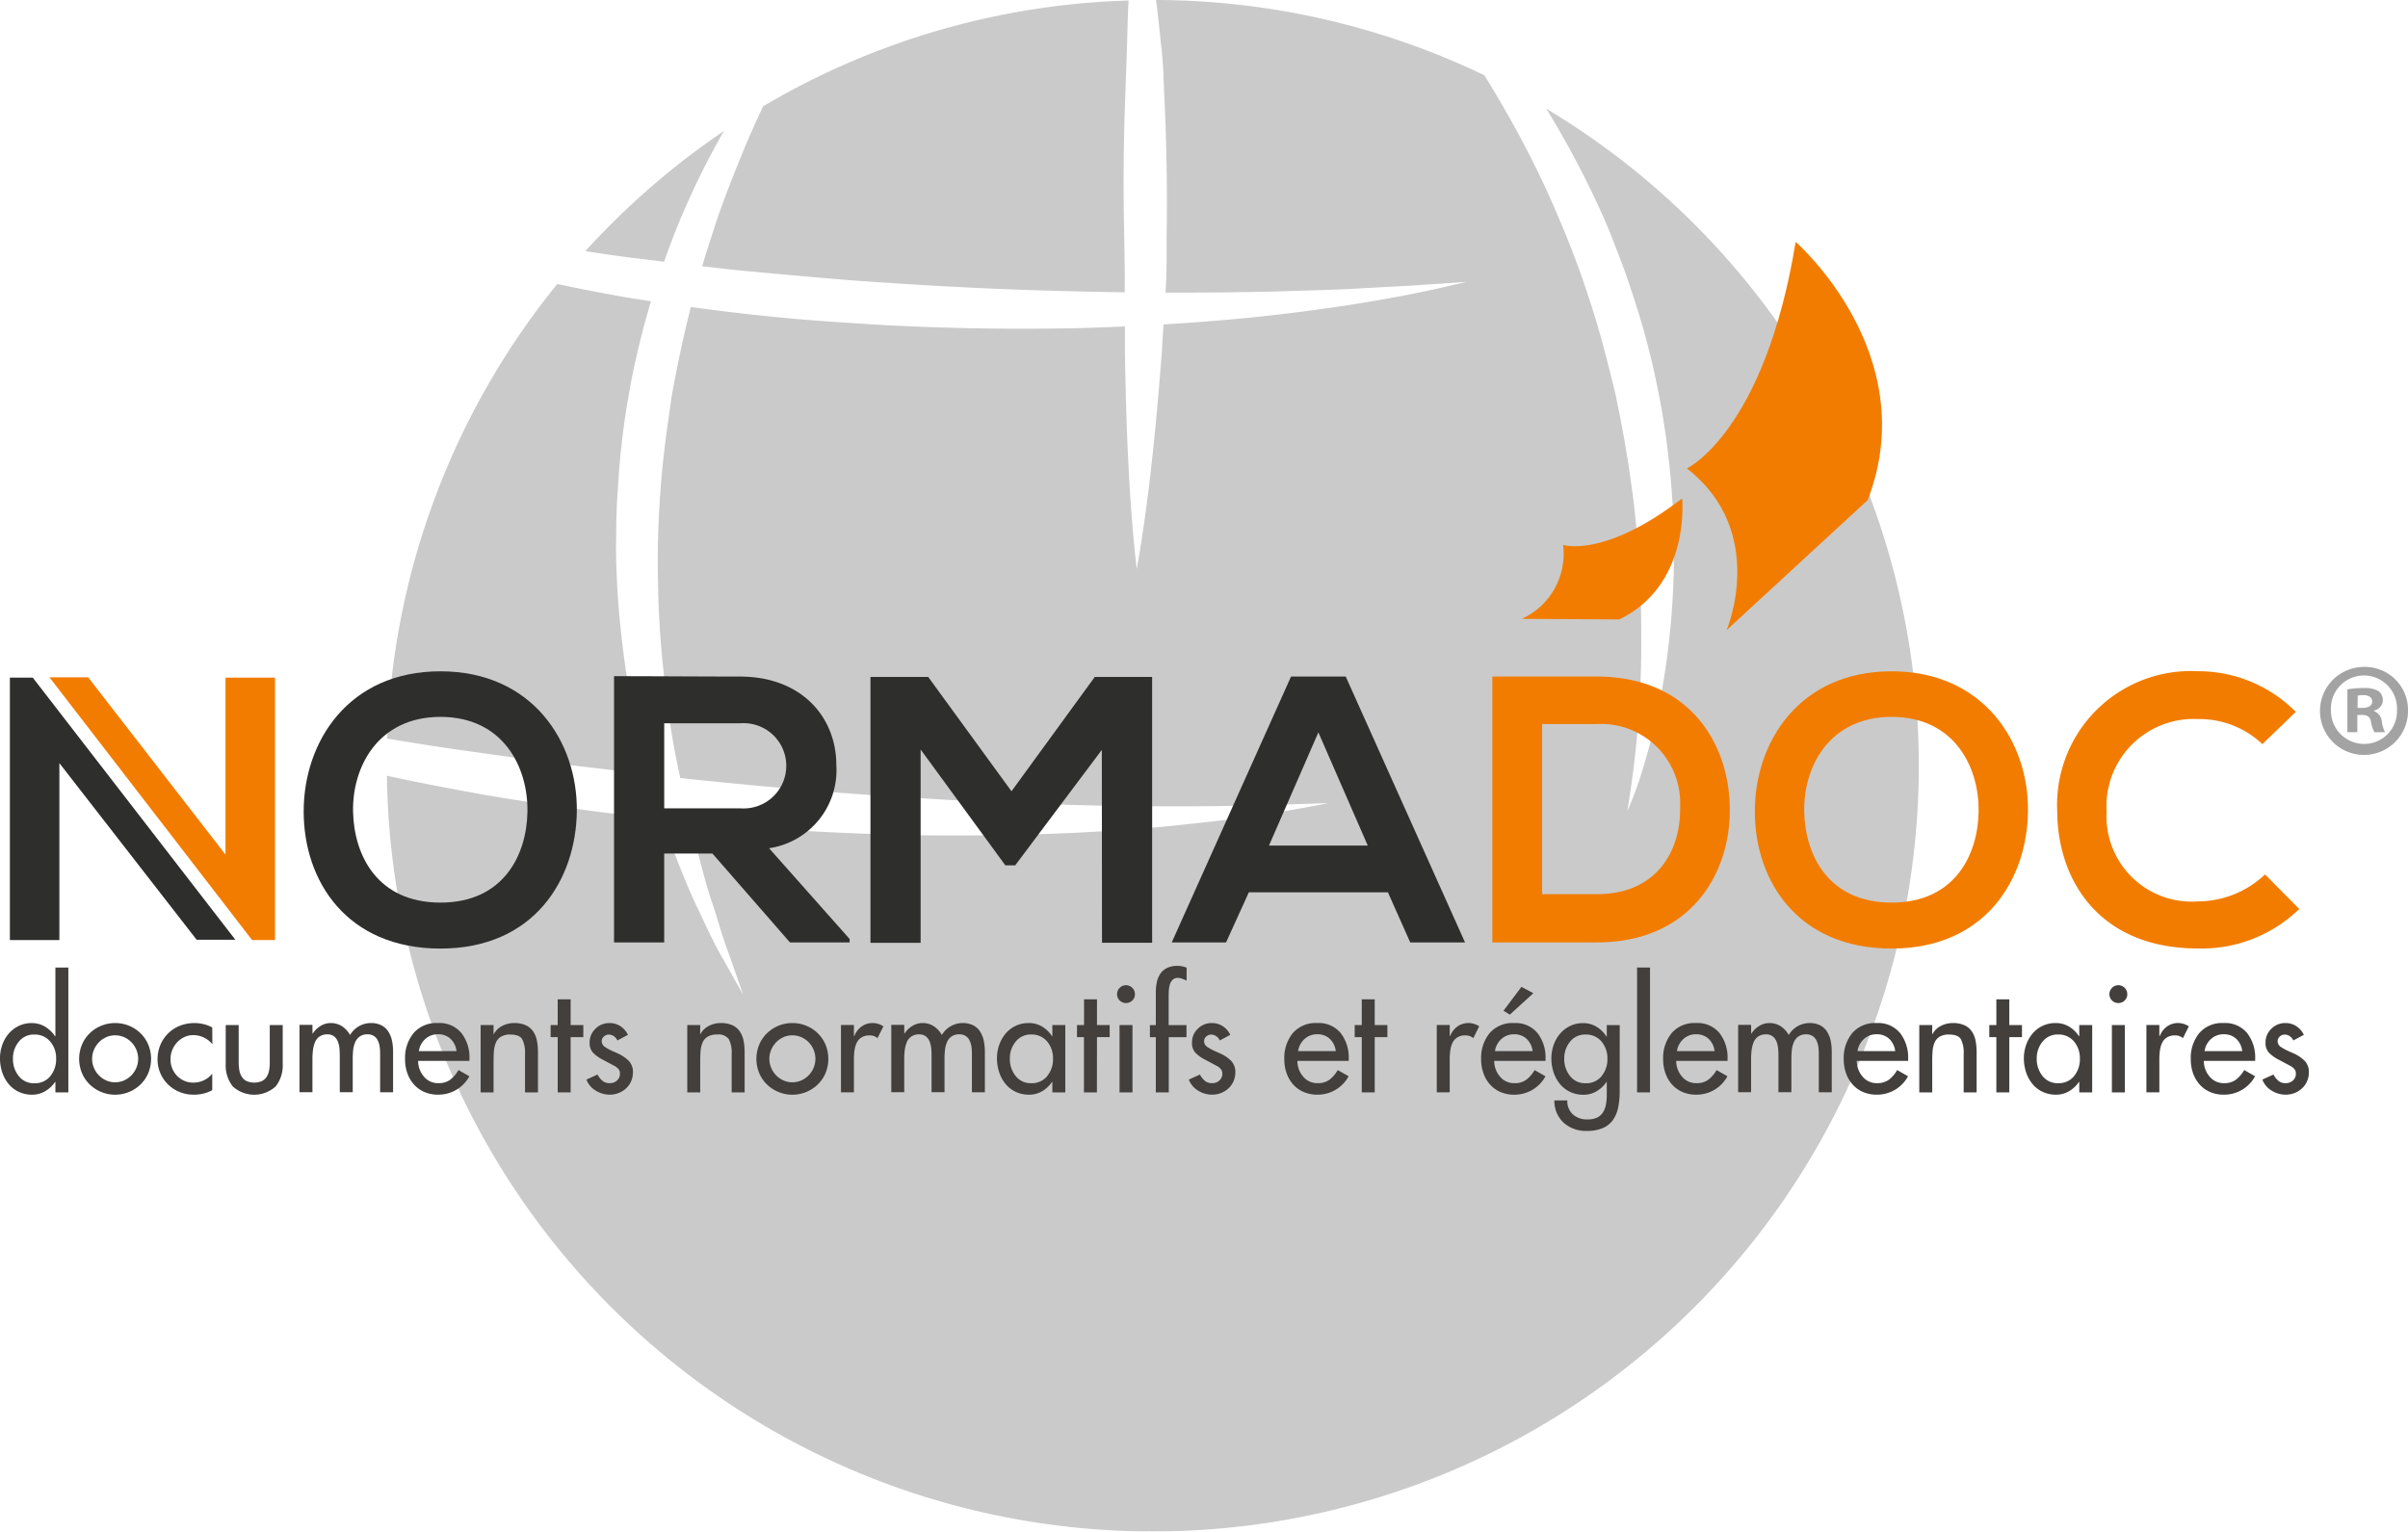 <svg id="logo-normadoc" xmlns="http://www.w3.org/2000/svg" xmlns:xlink="http://www.w3.org/1999/xlink" width="133" height="84.62" viewBox="0 0 133 84.62">
  <defs>
    <clipPath id="clip-path">
      <rect id="Rectangle_74" data-name="Rectangle 74" width="133" height="84.62" fill="none"/>
    </clipPath>
    <clipPath id="clip-path-3">
      <rect id="Rectangle_71" data-name="Rectangle 71" width="84.611" height="84.62" fill="none"/>
    </clipPath>
  </defs>
  <g id="Groupe_22" data-name="Groupe 22" clip-path="url(#clip-path)">
    <g id="Groupe_21" data-name="Groupe 21">
      <g id="Groupe_20" data-name="Groupe 20" clip-path="url(#clip-path)">
        <g id="Groupe_19" data-name="Groupe 19" transform="translate(21.363)" opacity="0.46">
          <g id="Groupe_18" data-name="Groupe 18">
            <g id="Groupe_17" data-name="Groupe 17" clip-path="url(#clip-path-3)">
              <path id="Tracé_3" data-name="Tracé 3" d="M211.365,14.837c.627.072,1.249.147,1.885.212,2.078.2,4.192.389,6.308.563,4.234.309,8.479.531,12.463.612.91.026,1.8.042,2.682.054V16.25c.02-1.155-.018-2.326-.031-3.5-.052-2.344-.03-4.687.05-6.886.038-1.1.074-2.161.109-3.168.026-.9.044-1.742.087-2.54A42.074,42.074,0,0,0,214.735,6c-.348.739-.707,1.538-1.071,2.4-.5,1.24-1.045,2.576-1.531,4.02-.255.783-.516,1.59-.768,2.418" transform="translate(-193.948 -0.128)" fill="#8c8b8b"/>
              <path id="Tracé_4" data-name="Tracé 4" d="M178.449,46.388l2.1.262c.348-.989.714-1.952,1.112-2.854a43.35,43.35,0,0,1,1.971-3.982c.076-.135.151-.261.227-.392a42.56,42.56,0,0,0-7.66,6.64c.742.114,1.485.228,2.252.327" transform="translate(-165.232 -32.188)" fill="#8c8b8b"/>
              <path id="Tracé_5" data-name="Tracé 5" d="M180.468,6c.046.073.094.14.14.213.889,1.477,1.746,3.044,2.522,4.684.381.824.766,1.655,1.084,2.517.341.854.668,1.716.948,2.6a42.564,42.564,0,0,1,1.439,5.314,43.524,43.524,0,0,1,.759,5.273,42.132,42.132,0,0,1,.157,4.969,43.387,43.387,0,0,1-.33,4.431,37.621,37.621,0,0,1-1.376,6.474,19.39,19.39,0,0,1-.861,2.35,56.243,56.243,0,0,0,.773-8.927c0-1.337,0-2.779-.092-4.3s-.21-3.12-.448-4.76c-.217-1.642-.522-3.323-.876-5.021-.409-1.685-.836-3.4-1.383-5.07a51.751,51.751,0,0,0-1.852-4.922c-.675-1.6-1.432-3.137-2.226-4.594-.584-1.071-1.178-2.091-1.787-3.071A42.14,42.14,0,0,0,158.925,0c.1.789.185,1.625.279,2.514.135,1.016.133,2.082.195,3.188.1,2.211.145,4.572.115,6.931-.022,1.179.022,2.361-.068,3.52,0,0,0,.008,0,.012,2.123.006,4.137-.016,5.964-.056,1.6-.054,3.062-.082,4.36-.153l3.365-.183,2.937-.2-.75.174c-.49.115-1.208.282-2.129.467-1.841.371-4.49.818-7.693,1.186-1.881.215-3.957.393-6.164.525-.035.552-.07,1.1-.1,1.635-.174,2.207-.354,4.264-.555,6.025-.382,3.522-.823,5.855-.823,5.855s-.3-2.369-.465-5.9c-.094-1.766-.149-3.822-.188-6.023,0-.486,0-.981,0-1.48q-1.321.058-2.688.095c-4.031.077-8.336.006-12.629-.3-2.148-.131-4.292-.326-6.4-.58-.76-.088-1.508-.189-2.257-.288-.405,1.575-.748,3.215-1.053,4.889-.254,1.716-.5,3.461-.624,5.218a51.828,51.828,0,0,0-.133,5.257c.025,1.737.148,3.446.337,5.094s.4,3.243.715,4.738c.051.283.115.544.169.82l.625.073c4.372.449,8.752.832,12.868,1.061,4.114.259,7.963.375,11.266.42s6.061-.009,7.994-.064l3.042-.1s-1.084.23-3,.543c-.959.143-2.125.333-3.47.48s-2.863.325-4.525.434c-3.323.251-7.214.371-11.381.322-4.123-.071-8.516-.3-12.893-.736.074.329.15.652.238.965.382,1.282.642,2.493,1.009,3.523.348,1.036.588,1.968.881,2.7l.819,2.348-1.223-2.172c-.4-.691-.8-1.565-1.273-2.57-.491-1-.94-2.166-1.444-3.44-.187-.48-.352-.991-.524-1.51-1.749-.18-3.493-.387-5.208-.634-2.167-.3-4.3-.632-6.342-1.029q-1.879-.348-3.659-.736A42.307,42.307,0,1,0,180.468,6" transform="translate(-116.435)" fill="#8c8b8b"/>
              <path id="Tracé_6" data-name="Tracé 6" d="M129.971,91.245a46.051,46.051,0,0,1,1.166-4.8c-.572-.09-1.152-.173-1.712-.276-1.186-.211-2.336-.438-3.463-.679a42.11,42.11,0,0,0-9.395,25.119c1.3.212,2.621.428,4,.624,2.04.283,4.146.594,6.292.864l4.13.482-.062-.231c-.424-1.517-.778-3.145-1.076-4.843-.27-1.7-.474-3.477-.578-5.289-.043-.906-.088-1.821-.059-2.74,0-.919.026-1.842.1-2.762a42.655,42.655,0,0,1,.663-5.465" transform="translate(-116.544 -69.801)" fill="#8c8b8b"/>
            </g>
          </g>
        </g>
        <path id="Tracé_7" data-name="Tracé 7" d="M3.06,297.661H3.044a1.682,1.682,0,0,1-.552.517,1.4,1.4,0,0,1-.711.191,1.718,1.718,0,0,1-.747-.159,1.614,1.614,0,0,1-.564-.441,1.989,1.989,0,0,1-.35-.644A2.43,2.43,0,0,1,0,296.357a2.221,2.221,0,0,1,.123-.735A1.925,1.925,0,0,1,.477,295a1.705,1.705,0,0,1,.556-.429,1.611,1.611,0,0,1,.715-.159,1.419,1.419,0,0,1,.735.194,1.744,1.744,0,0,1,.56.536H3.06v-3.8h.715v6.9H3.06Zm-.282-.318a1.458,1.458,0,0,0,.322-.962,1.422,1.422,0,0,0-.326-.95,1.1,1.1,0,0,0-.882-.385,1.048,1.048,0,0,0-.854.394,1.439,1.439,0,0,0-.322.942,1.48,1.48,0,0,0,.318.954,1.041,1.041,0,0,0,.858.4,1.087,1.087,0,0,0,.886-.389" transform="translate(0 -237.888)" fill="#423f3d"/>
        <path id="Tracé_8" data-name="Tracé 8" d="M26.585,308.212a1.988,1.988,0,0,1,.636.421,1.913,1.913,0,0,1,.425.632,2.063,2.063,0,0,1,0,1.55,1.912,1.912,0,0,1-.425.632,2.021,2.021,0,0,1-2.821,0,1.909,1.909,0,0,1-.425-.632,2.063,2.063,0,0,1,0-1.55,1.91,1.91,0,0,1,.425-.632,1.974,1.974,0,0,1,.64-.421,2.051,2.051,0,0,1,1.546,0m-1.264.632a1.213,1.213,0,0,0-.409.282,1.372,1.372,0,0,0-.274.417,1.282,1.282,0,0,0,0,.989,1.312,1.312,0,0,0,.68.7,1.229,1.229,0,0,0,.985,0,1.311,1.311,0,0,0,.68-.7,1.273,1.273,0,0,0,.1-.493,1.306,1.306,0,0,0-.1-.5,1.3,1.3,0,0,0-.683-.7,1.26,1.26,0,0,0-.981,0" transform="translate(-19.452 -251.539)" fill="#423f3d"/>
        <path id="Tracé_9" data-name="Tracé 9" d="M50.492,309.23a1.363,1.363,0,0,0-1.065-.5,1.112,1.112,0,0,0-.481.107,1.3,1.3,0,0,0-.4.29,1.354,1.354,0,0,0-.266.417,1.283,1.283,0,0,0-.1.489,1.3,1.3,0,0,0,.362.946,1.231,1.231,0,0,0,.926.374,1.325,1.325,0,0,0,1.017-.493v.914a2.141,2.141,0,0,1-1.025.246,2.042,2.042,0,0,1-.771-.147,1.951,1.951,0,0,1-.64-.413,1.923,1.923,0,0,1-.584-1.395,2.016,2.016,0,0,1,.155-.795,1.964,1.964,0,0,1,.433-.64,1.918,1.918,0,0,1,.652-.421,2.2,2.2,0,0,1,1.315-.083,1.78,1.78,0,0,1,.465.183Z" transform="translate(-38.762 -251.54)" fill="#423f3d"/>
        <path id="Tracé_10" data-name="Tracé 10" d="M68.674,308.668v2.058a2.438,2.438,0,0,0,.036.441,1,1,0,0,0,.131.35.656.656,0,0,0,.266.243,1.079,1.079,0,0,0,.85,0,.654.654,0,0,0,.266-.243,1,1,0,0,0,.131-.35,2.438,2.438,0,0,0,.036-.441v-2.058h.715v2.138a1.868,1.868,0,0,1-.39,1.252,1.762,1.762,0,0,1-2.368,0,1.867,1.867,0,0,1-.39-1.252v-2.138Z" transform="translate(-55.49 -252.034)" fill="#423f3d"/>
        <path id="Tracé_11" data-name="Tracé 11" d="M90.894,308.642h.016a1.277,1.277,0,0,1,.425-.417,1.057,1.057,0,0,1,.56-.163,1.134,1.134,0,0,1,.62.171,1.375,1.375,0,0,1,.453.489,1.336,1.336,0,0,1,1.144-.66,1.266,1.266,0,0,1,.592.127.978.978,0,0,1,.381.35,1.548,1.548,0,0,1,.2.5,3.032,3.032,0,0,1,.059.624v2.225h-.715v-2.106a3.138,3.138,0,0,0-.023-.4,1.2,1.2,0,0,0-.1-.342.6.6,0,0,0-.21-.254.628.628,0,0,0-.362-.1.717.717,0,0,0-.437.123.753.753,0,0,0-.25.322,1.491,1.491,0,0,0-.108.425,4.8,4.8,0,0,0-.024.5v1.828H92.4v-1.971q0-.239-.016-.433a1.423,1.423,0,0,0-.083-.377.676.676,0,0,0-.211-.3.578.578,0,0,0-.373-.115.734.734,0,0,0-.441.123.712.712,0,0,0-.251.326,1.753,1.753,0,0,0-.107.429,4.022,4.022,0,0,0-.028.489v1.828h-.715v-3.719h.715Z" transform="translate(-73.633 -251.54)" fill="#423f3d"/>
        <path id="Tracé_12" data-name="Tracé 12" d="M122.686,310.152a1.33,1.33,0,0,0,.318.866,1,1,0,0,0,.8.365,1.074,1.074,0,0,0,.64-.179,1.814,1.814,0,0,0,.473-.544l.6.342a1.941,1.941,0,0,1-1.724,1.017,1.883,1.883,0,0,1-.759-.147,1.639,1.639,0,0,1-.576-.413,1.848,1.848,0,0,1-.366-.624,2.285,2.285,0,0,1-.127-.771,2.168,2.168,0,0,1,.469-1.446,1.658,1.658,0,0,1,1.343-.556,1.567,1.567,0,0,1,1.3.552,2.2,2.2,0,0,1,.445,1.427v.111Zm2.122-.54a1.117,1.117,0,0,0-.334-.68.979.979,0,0,0-.692-.25,1.011,1.011,0,0,0-.7.262,1.1,1.1,0,0,0-.354.668Z" transform="translate(-99.592 -251.54)" fill="#423f3d"/>
        <path id="Tracé_13" data-name="Tracé 13" d="M145.381,308.674h.016a1.082,1.082,0,0,1,.465-.453,1.4,1.4,0,0,1,.655-.159,1.528,1.528,0,0,1,.64.119.993.993,0,0,1,.409.338,1.373,1.373,0,0,1,.21.509,3.233,3.233,0,0,1,.06.647v2.217h-.715v-2.13a1.618,1.618,0,0,0-.155-.807q-.155-.258-.664-.258a.939.939,0,0,0-.52.127.7.7,0,0,0-.278.338,1.548,1.548,0,0,0-.1.441q-.02.231-.02.58v1.709h-.715v-3.719h.715Z" transform="translate(-118.123 -251.54)" fill="#423f3d"/>
        <path id="Tracé_14" data-name="Tracé 14" d="M166.865,306.057h-.715v-3.052h-.39v-.667h.39v-1.422h.715v1.422h.7v.667h-.7Z" transform="translate(-135.347 -245.704)" fill="#423f3d"/>
        <path id="Tracé_15" data-name="Tracé 15" d="M178.253,309.024a.555.555,0,0,0-.195-.234.485.485,0,0,0-.282-.091.393.393,0,0,0-.27.107.335.335,0,0,0-.119.258.372.372,0,0,0,.171.314,3.029,3.029,0,0,0,.536.282l.159.071a2.071,2.071,0,0,1,.628.421.877.877,0,0,1,.23.636,1.206,1.206,0,0,1-.1.489,1.185,1.185,0,0,1-.278.393,1.282,1.282,0,0,1-.413.258,1.338,1.338,0,0,1-.489.091,1.455,1.455,0,0,1-.779-.226,1.2,1.2,0,0,1-.509-.608l.612-.278a1.154,1.154,0,0,0,.282.354.61.61,0,0,0,.393.123.578.578,0,0,0,.4-.147.487.487,0,0,0,.163-.378.383.383,0,0,0-.059-.226.789.789,0,0,0-.2-.179l-.7-.373a2.03,2.03,0,0,1-.54-.394.784.784,0,0,1-.175-.544,1.029,1.029,0,0,1,.322-.767,1.069,1.069,0,0,1,.775-.314,1.089,1.089,0,0,1,.6.171,1.163,1.163,0,0,1,.417.481Z" transform="translate(-144.152 -251.54)" fill="#423f3d"/>
        <path id="Tracé_16" data-name="Tracé 16" d="M207.579,308.674h.016a1.083,1.083,0,0,1,.465-.453,1.4,1.4,0,0,1,.656-.159,1.526,1.526,0,0,1,.64.119.993.993,0,0,1,.409.338,1.373,1.373,0,0,1,.211.509,3.234,3.234,0,0,1,.06.647v2.217h-.715v-2.13a1.62,1.62,0,0,0-.155-.807.718.718,0,0,0-.664-.258.939.939,0,0,0-.52.127.706.706,0,0,0-.278.338,1.554,1.554,0,0,0-.1.441q-.02.231-.02.58v1.709h-.715v-3.719h.715Z" transform="translate(-168.909 -251.54)" fill="#423f3d"/>
        <path id="Tracé_17" data-name="Tracé 17" d="M230.458,308.212a1.988,1.988,0,0,1,.636.421,1.912,1.912,0,0,1,.425.632,2.063,2.063,0,0,1,0,1.55,1.912,1.912,0,0,1-.425.632,2.021,2.021,0,0,1-2.821,0,1.91,1.91,0,0,1-.425-.632,2.063,2.063,0,0,1,0-1.55,1.91,1.91,0,0,1,.425-.632,1.974,1.974,0,0,1,.64-.421,2.051,2.051,0,0,1,1.546,0m-1.264.632a1.213,1.213,0,0,0-.409.282,1.372,1.372,0,0,0-.274.417,1.282,1.282,0,0,0,0,.989,1.313,1.313,0,0,0,.68.7,1.229,1.229,0,0,0,.985,0,1.311,1.311,0,0,0,.68-.7,1.272,1.272,0,0,0,.1-.493,1.306,1.306,0,0,0-.1-.5,1.3,1.3,0,0,0-.683-.7,1.26,1.26,0,0,0-.981,0" transform="translate(-185.919 -251.539)" fill="#423f3d"/>
        <path id="Tracé_18" data-name="Tracé 18" d="M253.879,308.777h.024a1.163,1.163,0,0,1,.4-.525,1.03,1.03,0,0,1,.616-.191,1.079,1.079,0,0,1,.588.183l-.326.652a.647.647,0,0,0-.437-.151.811.811,0,0,0-.453.115.724.724,0,0,0-.262.3,1.439,1.439,0,0,0-.119.413,3.506,3.506,0,0,0-.032.489v1.828h-.715v-3.719h.715Z" transform="translate(-206.714 -251.54)" fill="#423f3d"/>
        <path id="Tracé_19" data-name="Tracé 19" d="M269.04,308.642h.016a1.281,1.281,0,0,1,.425-.417,1.057,1.057,0,0,1,.56-.163,1.135,1.135,0,0,1,.62.171,1.378,1.378,0,0,1,.453.489,1.337,1.337,0,0,1,1.144-.66,1.266,1.266,0,0,1,.592.127.979.979,0,0,1,.381.35,1.545,1.545,0,0,1,.2.5,3.032,3.032,0,0,1,.06.624v2.225h-.715v-2.106a3.1,3.1,0,0,0-.024-.4,1.2,1.2,0,0,0-.1-.342.6.6,0,0,0-.21-.254.629.629,0,0,0-.362-.1.716.716,0,0,0-.437.123.754.754,0,0,0-.25.322,1.492,1.492,0,0,0-.107.425,4.733,4.733,0,0,0-.024.5v1.828h-.715v-1.971q0-.239-.016-.433a1.423,1.423,0,0,0-.084-.377.676.676,0,0,0-.21-.3.578.578,0,0,0-.374-.115.735.735,0,0,0-.441.123.711.711,0,0,0-.25.326,1.754,1.754,0,0,0-.107.429,4.026,4.026,0,0,0-.028.489v1.828h-.715v-3.719h.715Z" transform="translate(-219.094 -251.54)" fill="#423f3d"/>
        <path id="Tracé_20" data-name="Tracé 20" d="M303.891,311.892h-.715v-.58h-.016a1.7,1.7,0,0,1-.548.517,1.391,1.391,0,0,1-.715.191,1.717,1.717,0,0,1-.747-.159,1.616,1.616,0,0,1-.564-.441,1.98,1.98,0,0,1-.35-.648,2.444,2.444,0,0,1-.119-.763,2.221,2.221,0,0,1,.123-.735,1.972,1.972,0,0,1,.354-.628,1.638,1.638,0,0,1,.556-.429,1.662,1.662,0,0,1,.723-.155,1.42,1.42,0,0,1,.735.194,1.668,1.668,0,0,1,.552.536h.016v-.62h.715Zm-1-.9a1.458,1.458,0,0,0,.322-.962,1.422,1.422,0,0,0-.326-.95,1.1,1.1,0,0,0-.882-.385,1.048,1.048,0,0,0-.854.394,1.439,1.439,0,0,0-.322.942,1.479,1.479,0,0,0,.318.954,1.041,1.041,0,0,0,.858.4,1.087,1.087,0,0,0,.886-.389" transform="translate(-245.052 -251.54)" fill="#423f3d"/>
        <path id="Tracé_21" data-name="Tracé 21" d="M325.3,306.057h-.715v-3.052H324.2v-.667h.389v-1.422h.715v1.422h.7v.667h-.7Z" transform="translate(-264.715 -245.704)" fill="#423f3d"/>
        <path id="Tracé_22" data-name="Tracé 22" d="M337.125,296.817a.489.489,0,0,1,.143.354.466.466,0,0,1-.143.342.5.5,0,0,1-.7,0,.467.467,0,0,1-.143-.342.489.489,0,0,1,.143-.354.489.489,0,0,1,.7,0m.008,5.773h-.715v-3.719h.715Z" transform="translate(-274.583 -242.238)" fill="#423f3d"/>
        <path id="Tracé_23" data-name="Tracé 23" d="M348.185,291.641l-.032-.016q-.143-.063-.25-.1a.623.623,0,0,0-.2-.036.4.4,0,0,0-.282.1.565.565,0,0,0-.155.25,1.371,1.371,0,0,0-.06.306q-.012.155-.012.354v1.6h.985v.667H347.2v3.052h-.715v-3.052h-.326V294.1h.326v-1.812a2.618,2.618,0,0,1,.06-.58,1.29,1.29,0,0,1,.2-.461.933.933,0,0,1,.373-.31,1.318,1.318,0,0,1,.568-.111,1.334,1.334,0,0,1,.5.1Z" transform="translate(-282.646 -237.463)" fill="#423f3d"/>
        <path id="Tracé_24" data-name="Tracé 24" d="M359.6,309.024a.555.555,0,0,0-.195-.234.485.485,0,0,0-.282-.091.392.392,0,0,0-.27.107.335.335,0,0,0-.119.258.373.373,0,0,0,.171.314,3.037,3.037,0,0,0,.536.282l.159.071a2.07,2.07,0,0,1,.628.421.876.876,0,0,1,.231.636,1.2,1.2,0,0,1-.1.489,1.182,1.182,0,0,1-.278.393,1.28,1.28,0,0,1-.413.258,1.338,1.338,0,0,1-.489.091,1.454,1.454,0,0,1-.779-.226,1.2,1.2,0,0,1-.509-.608l.612-.278a1.154,1.154,0,0,0,.282.354.611.611,0,0,0,.393.123.578.578,0,0,0,.4-.147.486.486,0,0,0,.163-.378.382.382,0,0,0-.06-.226.786.786,0,0,0-.2-.179l-.7-.373a2.033,2.033,0,0,1-.54-.394.786.786,0,0,1-.175-.544,1.03,1.03,0,0,1,.322-.767,1.069,1.069,0,0,1,.775-.314,1.089,1.089,0,0,1,.6.171,1.164,1.164,0,0,1,.417.481Z" transform="translate(-292.229 -251.54)" fill="#423f3d"/>
        <path id="Tracé_25" data-name="Tracé 25" d="M387.369,310.152a1.33,1.33,0,0,0,.318.866,1,1,0,0,0,.8.365,1.074,1.074,0,0,0,.64-.179,1.814,1.814,0,0,0,.473-.544l.6.342a1.941,1.941,0,0,1-1.724,1.017,1.883,1.883,0,0,1-.759-.147,1.639,1.639,0,0,1-.576-.413,1.849,1.849,0,0,1-.366-.624,2.285,2.285,0,0,1-.127-.771,2.167,2.167,0,0,1,.469-1.446,1.658,1.658,0,0,1,1.343-.556,1.567,1.567,0,0,1,1.3.552,2.2,2.2,0,0,1,.445,1.427v.111Zm2.122-.54a1.117,1.117,0,0,0-.334-.68.979.979,0,0,0-.692-.25,1.011,1.011,0,0,0-.7.262,1.1,1.1,0,0,0-.354.668Z" transform="translate(-315.712 -251.54)" fill="#423f3d"/>
        <path id="Tracé_26" data-name="Tracé 26" d="M408.9,306.057h-.715v-3.052h-.39v-.667h.39v-1.422h.715v1.422h.7v.667h-.7Z" transform="translate(-332.971 -245.704)" fill="#423f3d"/>
        <path id="Tracé_27" data-name="Tracé 27" d="M433.238,308.777h.024a1.162,1.162,0,0,1,.4-.525,1.03,1.03,0,0,1,.616-.191,1.08,1.08,0,0,1,.588.183l-.326.652a.646.646,0,0,0-.437-.151.81.81,0,0,0-.453.115.721.721,0,0,0-.262.3,1.432,1.432,0,0,0-.119.413,3.534,3.534,0,0,0-.032.489v1.828h-.715v-3.719h.715Z" transform="translate(-353.165 -251.54)" fill="#423f3d"/>
        <path id="Tracé_28" data-name="Tracé 28" d="M446.621,301.24a1.328,1.328,0,0,0,.318.866,1,1,0,0,0,.8.365,1.074,1.074,0,0,0,.64-.179,1.817,1.817,0,0,0,.473-.544l.6.342a1.941,1.941,0,0,1-1.725,1.017,1.884,1.884,0,0,1-.759-.147,1.638,1.638,0,0,1-.576-.413,1.849,1.849,0,0,1-.366-.624,2.28,2.28,0,0,1-.127-.771,2.168,2.168,0,0,1,.469-1.446,1.659,1.659,0,0,1,1.343-.556,1.566,1.566,0,0,1,1.3.552,2.2,2.2,0,0,1,.445,1.427v.111Zm2.122-.54a1.117,1.117,0,0,0-.334-.68.978.978,0,0,0-.692-.25,1.011,1.011,0,0,0-.7.262,1.1,1.1,0,0,0-.354.668Zm.04-3.2-1.3,1.184-.35-.215.993-1.319Z" transform="translate(-364.092 -242.627)" fill="#423f3d"/>
        <path id="Tracé_29" data-name="Tracé 29" d="M470.775,311.821a4.434,4.434,0,0,1-.083.906,1.848,1.848,0,0,1-.286.687,1.318,1.318,0,0,1-.56.449,2.172,2.172,0,0,1-.882.159,1.83,1.83,0,0,1-1.283-.453,1.633,1.633,0,0,1-.513-1.232h.715a.989.989,0,0,0,.306.771,1.152,1.152,0,0,0,.807.278,1.2,1.2,0,0,0,.529-.1.785.785,0,0,0,.326-.286,1.237,1.237,0,0,0,.163-.425,2.882,2.882,0,0,0,.048-.552v-.707h-.016a1.682,1.682,0,0,1-.552.517,1.4,1.4,0,0,1-.711.191,1.717,1.717,0,0,1-.747-.159,1.618,1.618,0,0,1-.564-.441,1.988,1.988,0,0,1-.35-.644,2.434,2.434,0,0,1-.119-.767,2.216,2.216,0,0,1,.123-.735,1.925,1.925,0,0,1,.354-.624,1.706,1.706,0,0,1,.556-.429,1.612,1.612,0,0,1,.715-.159,1.42,1.42,0,0,1,.735.194,1.689,1.689,0,0,1,.56.552h.016v-.636h.715Zm-1-.827a1.459,1.459,0,0,0,.322-.962,1.422,1.422,0,0,0-.326-.95,1.1,1.1,0,0,0-.882-.385,1.048,1.048,0,0,0-.854.394,1.439,1.439,0,0,0-.322.942,1.479,1.479,0,0,0,.318.954,1.041,1.041,0,0,0,.859.4,1.087,1.087,0,0,0,.886-.389" transform="translate(-381.316 -251.54)" fill="#423f3d"/>
        <rect id="Rectangle_72" data-name="Rectangle 72" width="0.715" height="6.898" transform="translate(90.42 53.455)" fill="#423f3d"/>
        <path id="Tracé_30" data-name="Tracé 30" d="M501.411,310.152a1.33,1.33,0,0,0,.318.866,1,1,0,0,0,.8.365,1.074,1.074,0,0,0,.64-.179,1.816,1.816,0,0,0,.473-.544l.6.342a1.941,1.941,0,0,1-1.724,1.017,1.884,1.884,0,0,1-.759-.147,1.642,1.642,0,0,1-.576-.413,1.852,1.852,0,0,1-.366-.624,2.289,2.289,0,0,1-.127-.771,2.168,2.168,0,0,1,.469-1.446,1.657,1.657,0,0,1,1.343-.556,1.567,1.567,0,0,1,1.3.552,2.2,2.2,0,0,1,.445,1.427v.111Zm2.122-.54a1.116,1.116,0,0,0-.334-.68.978.978,0,0,0-.691-.25,1.012,1.012,0,0,0-.7.262,1.1,1.1,0,0,0-.354.668Z" transform="translate(-408.83 -251.54)" fill="#423f3d"/>
        <path id="Tracé_31" data-name="Tracé 31" d="M523.978,308.642h.016a1.278,1.278,0,0,1,.425-.417,1.057,1.057,0,0,1,.56-.163,1.134,1.134,0,0,1,.62.171,1.375,1.375,0,0,1,.453.489,1.336,1.336,0,0,1,1.144-.66,1.265,1.265,0,0,1,.592.127.978.978,0,0,1,.381.35,1.55,1.55,0,0,1,.2.5,3.037,3.037,0,0,1,.059.624v2.225h-.715v-2.106a3.144,3.144,0,0,0-.023-.4,1.2,1.2,0,0,0-.1-.342.6.6,0,0,0-.21-.254.628.628,0,0,0-.362-.1.717.717,0,0,0-.437.123.753.753,0,0,0-.25.322,1.493,1.493,0,0,0-.108.425,4.806,4.806,0,0,0-.024.5v1.828h-.715v-1.971q0-.239-.016-.433a1.424,1.424,0,0,0-.084-.377.675.675,0,0,0-.211-.3.578.578,0,0,0-.373-.115.734.734,0,0,0-.441.123.712.712,0,0,0-.251.326,1.757,1.757,0,0,0-.107.429,4.03,4.03,0,0,0-.028.489v1.828h-.715v-3.719h.715Z" transform="translate(-427.256 -251.54)" fill="#423f3d"/>
        <path id="Tracé_32" data-name="Tracé 32" d="M555.77,310.152a1.328,1.328,0,0,0,.318.866,1,1,0,0,0,.8.365,1.074,1.074,0,0,0,.64-.179,1.817,1.817,0,0,0,.473-.544l.6.342a1.941,1.941,0,0,1-1.724,1.017,1.885,1.885,0,0,1-.759-.147,1.638,1.638,0,0,1-.576-.413,1.845,1.845,0,0,1-.366-.624,2.286,2.286,0,0,1-.127-.771,2.168,2.168,0,0,1,.469-1.446,1.658,1.658,0,0,1,1.343-.556,1.567,1.567,0,0,1,1.3.552,2.2,2.2,0,0,1,.445,1.427v.111Zm2.122-.54a1.117,1.117,0,0,0-.334-.68.978.978,0,0,0-.692-.25,1.011,1.011,0,0,0-.7.262,1.1,1.1,0,0,0-.354.668Z" transform="translate(-453.215 -251.54)" fill="#423f3d"/>
        <path id="Tracé_33" data-name="Tracé 33" d="M578.465,308.674h.016a1.082,1.082,0,0,1,.465-.453,1.4,1.4,0,0,1,.655-.159,1.528,1.528,0,0,1,.64.119.993.993,0,0,1,.409.338,1.372,1.372,0,0,1,.21.509,3.229,3.229,0,0,1,.06.647v2.217h-.715v-2.13a1.618,1.618,0,0,0-.155-.807q-.155-.258-.664-.258a.939.939,0,0,0-.52.127.7.7,0,0,0-.278.338,1.546,1.546,0,0,0-.1.441q-.02.231-.02.58v1.709h-.715v-3.719h.715Z" transform="translate(-471.746 -251.54)" fill="#423f3d"/>
        <path id="Tracé_34" data-name="Tracé 34" d="M599.949,306.057h-.715v-3.052h-.39v-.667h.39v-1.422h.715v1.422h.7v.667h-.7Z" transform="translate(-488.97 -245.704)" fill="#423f3d"/>
        <path id="Tracé_35" data-name="Tracé 35" d="M613.013,311.892H612.3v-.58h-.016a1.7,1.7,0,0,1-.548.517,1.391,1.391,0,0,1-.715.191,1.718,1.718,0,0,1-.747-.159,1.614,1.614,0,0,1-.564-.441,1.977,1.977,0,0,1-.35-.648,2.44,2.44,0,0,1-.119-.763,2.215,2.215,0,0,1,.123-.735,1.973,1.973,0,0,1,.354-.628,1.635,1.635,0,0,1,.556-.429,1.663,1.663,0,0,1,.723-.155,1.419,1.419,0,0,1,.735.194,1.669,1.669,0,0,1,.552.536h.016v-.62h.715Zm-1-.9a1.459,1.459,0,0,0,.322-.962,1.422,1.422,0,0,0-.326-.95,1.1,1.1,0,0,0-.882-.385,1.048,1.048,0,0,0-.854.394,1.44,1.44,0,0,0-.322.942,1.479,1.479,0,0,0,.318.954,1.041,1.041,0,0,0,.858.4,1.087,1.087,0,0,0,.886-.389" transform="translate(-497.457 -251.54)" fill="#423f3d"/>
        <path id="Tracé_36" data-name="Tracé 36" d="M635.852,296.817a.489.489,0,0,1,.143.354.467.467,0,0,1-.143.342.5.5,0,0,1-.7,0,.466.466,0,0,1-.143-.342.489.489,0,0,1,.143-.354.489.489,0,0,1,.7,0m.008,5.773h-.715v-3.719h.715Z" transform="translate(-518.5 -242.238)" fill="#423f3d"/>
        <path id="Tracé_37" data-name="Tracé 37" d="M646.857,308.777h.024a1.162,1.162,0,0,1,.4-.525,1.03,1.03,0,0,1,.616-.191,1.08,1.08,0,0,1,.588.183l-.326.652a.646.646,0,0,0-.437-.151.811.811,0,0,0-.453.115.721.721,0,0,0-.262.3,1.432,1.432,0,0,0-.119.413,3.534,3.534,0,0,0-.032.489v1.828h-.715v-3.719h.715Z" transform="translate(-527.59 -251.54)" fill="#423f3d"/>
        <path id="Tracé_38" data-name="Tracé 38" d="M660.24,310.152a1.33,1.33,0,0,0,.318.866,1,1,0,0,0,.8.365,1.074,1.074,0,0,0,.64-.179,1.813,1.813,0,0,0,.473-.544l.6.342a1.941,1.941,0,0,1-1.724,1.017,1.883,1.883,0,0,1-.759-.147,1.639,1.639,0,0,1-.576-.413,1.85,1.85,0,0,1-.366-.624,2.284,2.284,0,0,1-.127-.771,2.168,2.168,0,0,1,.469-1.446,1.658,1.658,0,0,1,1.343-.556,1.567,1.567,0,0,1,1.3.552,2.2,2.2,0,0,1,.445,1.427v.111Zm2.122-.54a1.117,1.117,0,0,0-.334-.68.979.979,0,0,0-.692-.25,1.01,1.01,0,0,0-.7.262,1.1,1.1,0,0,0-.354.668Z" transform="translate(-538.517 -251.54)" fill="#423f3d"/>
        <path id="Tracé_39" data-name="Tracé 39" d="M682.76,309.024a.555.555,0,0,0-.195-.234.485.485,0,0,0-.282-.091.392.392,0,0,0-.27.107.335.335,0,0,0-.119.258.373.373,0,0,0,.171.314,3.042,3.042,0,0,0,.536.282l.159.071a2.07,2.07,0,0,1,.628.421.876.876,0,0,1,.231.636,1.2,1.2,0,0,1-.1.489,1.182,1.182,0,0,1-.278.393,1.281,1.281,0,0,1-.413.258,1.337,1.337,0,0,1-.489.091,1.454,1.454,0,0,1-.779-.226,1.2,1.2,0,0,1-.509-.608l.612-.278a1.153,1.153,0,0,0,.282.354.611.611,0,0,0,.393.123.577.577,0,0,0,.4-.147.486.486,0,0,0,.163-.378.381.381,0,0,0-.06-.226.787.787,0,0,0-.2-.179l-.7-.373a2.032,2.032,0,0,1-.54-.394.786.786,0,0,1-.175-.544,1.03,1.03,0,0,1,.322-.767,1.069,1.069,0,0,1,.775-.314,1.089,1.089,0,0,1,.6.171,1.164,1.164,0,0,1,.417.481Z" transform="translate(-556.094 -251.54)" fill="#423f3d"/>
        <path id="Tracé_40" data-name="Tracé 40" d="M460.386,152.656s2.289.741,6.575-2.569c0,0,.5,4.758-3.469,6.685l-5.385-.033a3.946,3.946,0,0,0,2.28-4.083" transform="translate(-374.054 -122.549)" fill="#f27c00"/>
        <path id="Tracé_41" data-name="Tracé 41" d="M507.807,85.356s4.285-2.006,6.008-12.515c0,0,7.095,6.177,3.978,14.266l-7.788,7.178s2.3-5.433-2.2-8.929" transform="translate(-414.636 -59.476)" fill="#f27c00"/>
        <path id="Tracé_42" data-name="Tracé 42" d="M106.507,209.848c-.042,3.8-2.371,7.6-7.533,7.6s-7.554-3.714-7.554-7.575,2.476-7.743,7.554-7.743c5.057,0,7.575,3.882,7.533,7.722m-12.359.063c.063,2.413,1.364,4.994,4.826,4.994s4.763-2.6,4.805-5.015c.042-2.476-1.343-5.246-4.805-5.246s-4.889,2.791-4.826,5.267" transform="translate(-74.647 -165.041)" fill="#2e2e2d"/>
        <path id="Tracé_43" data-name="Tracé 43" d="M197.859,218.322h-3.295l-4.281-4.91h-2.665v4.91h-2.77V203.613c2.329,0,4.658.021,6.988.021,3.462.021,5.288,2.329,5.288,4.868a4.358,4.358,0,0,1-3.714,4.616l4.449,5.015Zm-10.24-12.107v4.7h4.218a2.356,2.356,0,1,0,0-4.7Z" transform="translate(-150.933 -166.255)" fill="#2e2e2d"/>
        <path id="Tracé_44" data-name="Tracé 44" d="M274.819,207.871l-4.784,6.379h-.546l-4.679-6.4v10.681h-2.77V203.842h3.189l4.6,6.316,4.6-6.316h3.169v14.688h-2.77Z" transform="translate(-213.962 -166.442)" fill="#2e2e2d"/>
        <path id="Tracé_45" data-name="Tracé 45" d="M364.666,215.646h-7.68l-1.259,2.77h-3l6.589-14.688h3.021l6.589,14.688H365.9Zm-3.84-8.834-2.728,6.253h5.456Z" transform="translate(-288.009 -166.349)" fill="#2e2e2d"/>
        <path id="Tracé_46" data-name="Tracé 46" d="M462.359,210.945c.063,3.714-2.2,7.47-7.344,7.47h-5.77V203.727h5.77c5.036,0,7.281,3.588,7.344,7.218m-10.366,4.805h3.021c3.336,0,4.658-2.434,4.6-4.826a4.368,4.368,0,0,0-4.6-4.574h-3.021Z" transform="translate(-366.818 -166.348)" fill="#f27c00"/>
        <path id="Tracé_47" data-name="Tracé 47" d="M543.351,209.848c-.042,3.8-2.371,7.6-7.533,7.6s-7.554-3.714-7.554-7.575,2.476-7.743,7.554-7.743c5.057,0,7.575,3.882,7.533,7.722m-12.359.063c.063,2.413,1.364,4.994,4.826,4.994s4.763-2.6,4.805-5.015c.042-2.476-1.343-5.246-4.805-5.246s-4.889,2.791-4.826,5.267" transform="translate(-431.34 -165.041)" fill="#f27c00"/>
        <path id="Tracé_48" data-name="Tracé 48" d="M632.658,215.262a7.742,7.742,0,0,1-5.582,2.182c-5.456,0-7.764-3.756-7.785-7.575a7.393,7.393,0,0,1,7.785-7.743,7.578,7.578,0,0,1,5.393,2.245l-1.847,1.783a5.046,5.046,0,0,0-3.546-1.385,4.815,4.815,0,0,0-5.057,5.1,4.709,4.709,0,0,0,5.057,4.973,5.408,5.408,0,0,0,3.693-1.49Z" transform="translate(-505.665 -165.041)" fill="#f27c00"/>
        <path id="Tracé_49" data-name="Tracé 49" d="M703.259,203.192a2.431,2.431,0,1,1-2.423-2.365,2.376,2.376,0,0,1,2.423,2.365m-4.254,0a1.832,1.832,0,0,0,1.846,1.889,1.811,1.811,0,0,0,1.8-1.875,1.826,1.826,0,1,0-3.649-.014m1.457,1.24h-.548v-2.365a4.781,4.781,0,0,1,.908-.072,1.474,1.474,0,0,1,.822.173.656.656,0,0,1,.231.519.606.606,0,0,1-.49.548v.029a.7.7,0,0,1,.433.577,1.807,1.807,0,0,0,.173.591H701.4a2.029,2.029,0,0,1-.187-.577c-.043-.26-.187-.375-.49-.375h-.26Zm.015-1.341h.259c.3,0,.548-.1.548-.346,0-.216-.159-.361-.5-.361a1.317,1.317,0,0,0-.3.029Z" transform="translate(-570.259 -163.98)" fill="#a3a3a3"/>
        <path id="Tracé_50" data-name="Tracé 50" d="M4.237,204.05H2.972v14.5H5.706v-9.777l7.58,9.756h2.138Z" transform="translate(-2.426 -166.611)" fill="#2e2e2d"/>
        <path id="Tracé_51" data-name="Tracé 51" d="M26.08,218.472h1.266v-14.5H24.611v9.777l-7.585-9.794H14.888Z" transform="translate(-12.156 -166.534)" fill="#f27c00"/>
      </g>
    </g>
  </g>
</svg>
